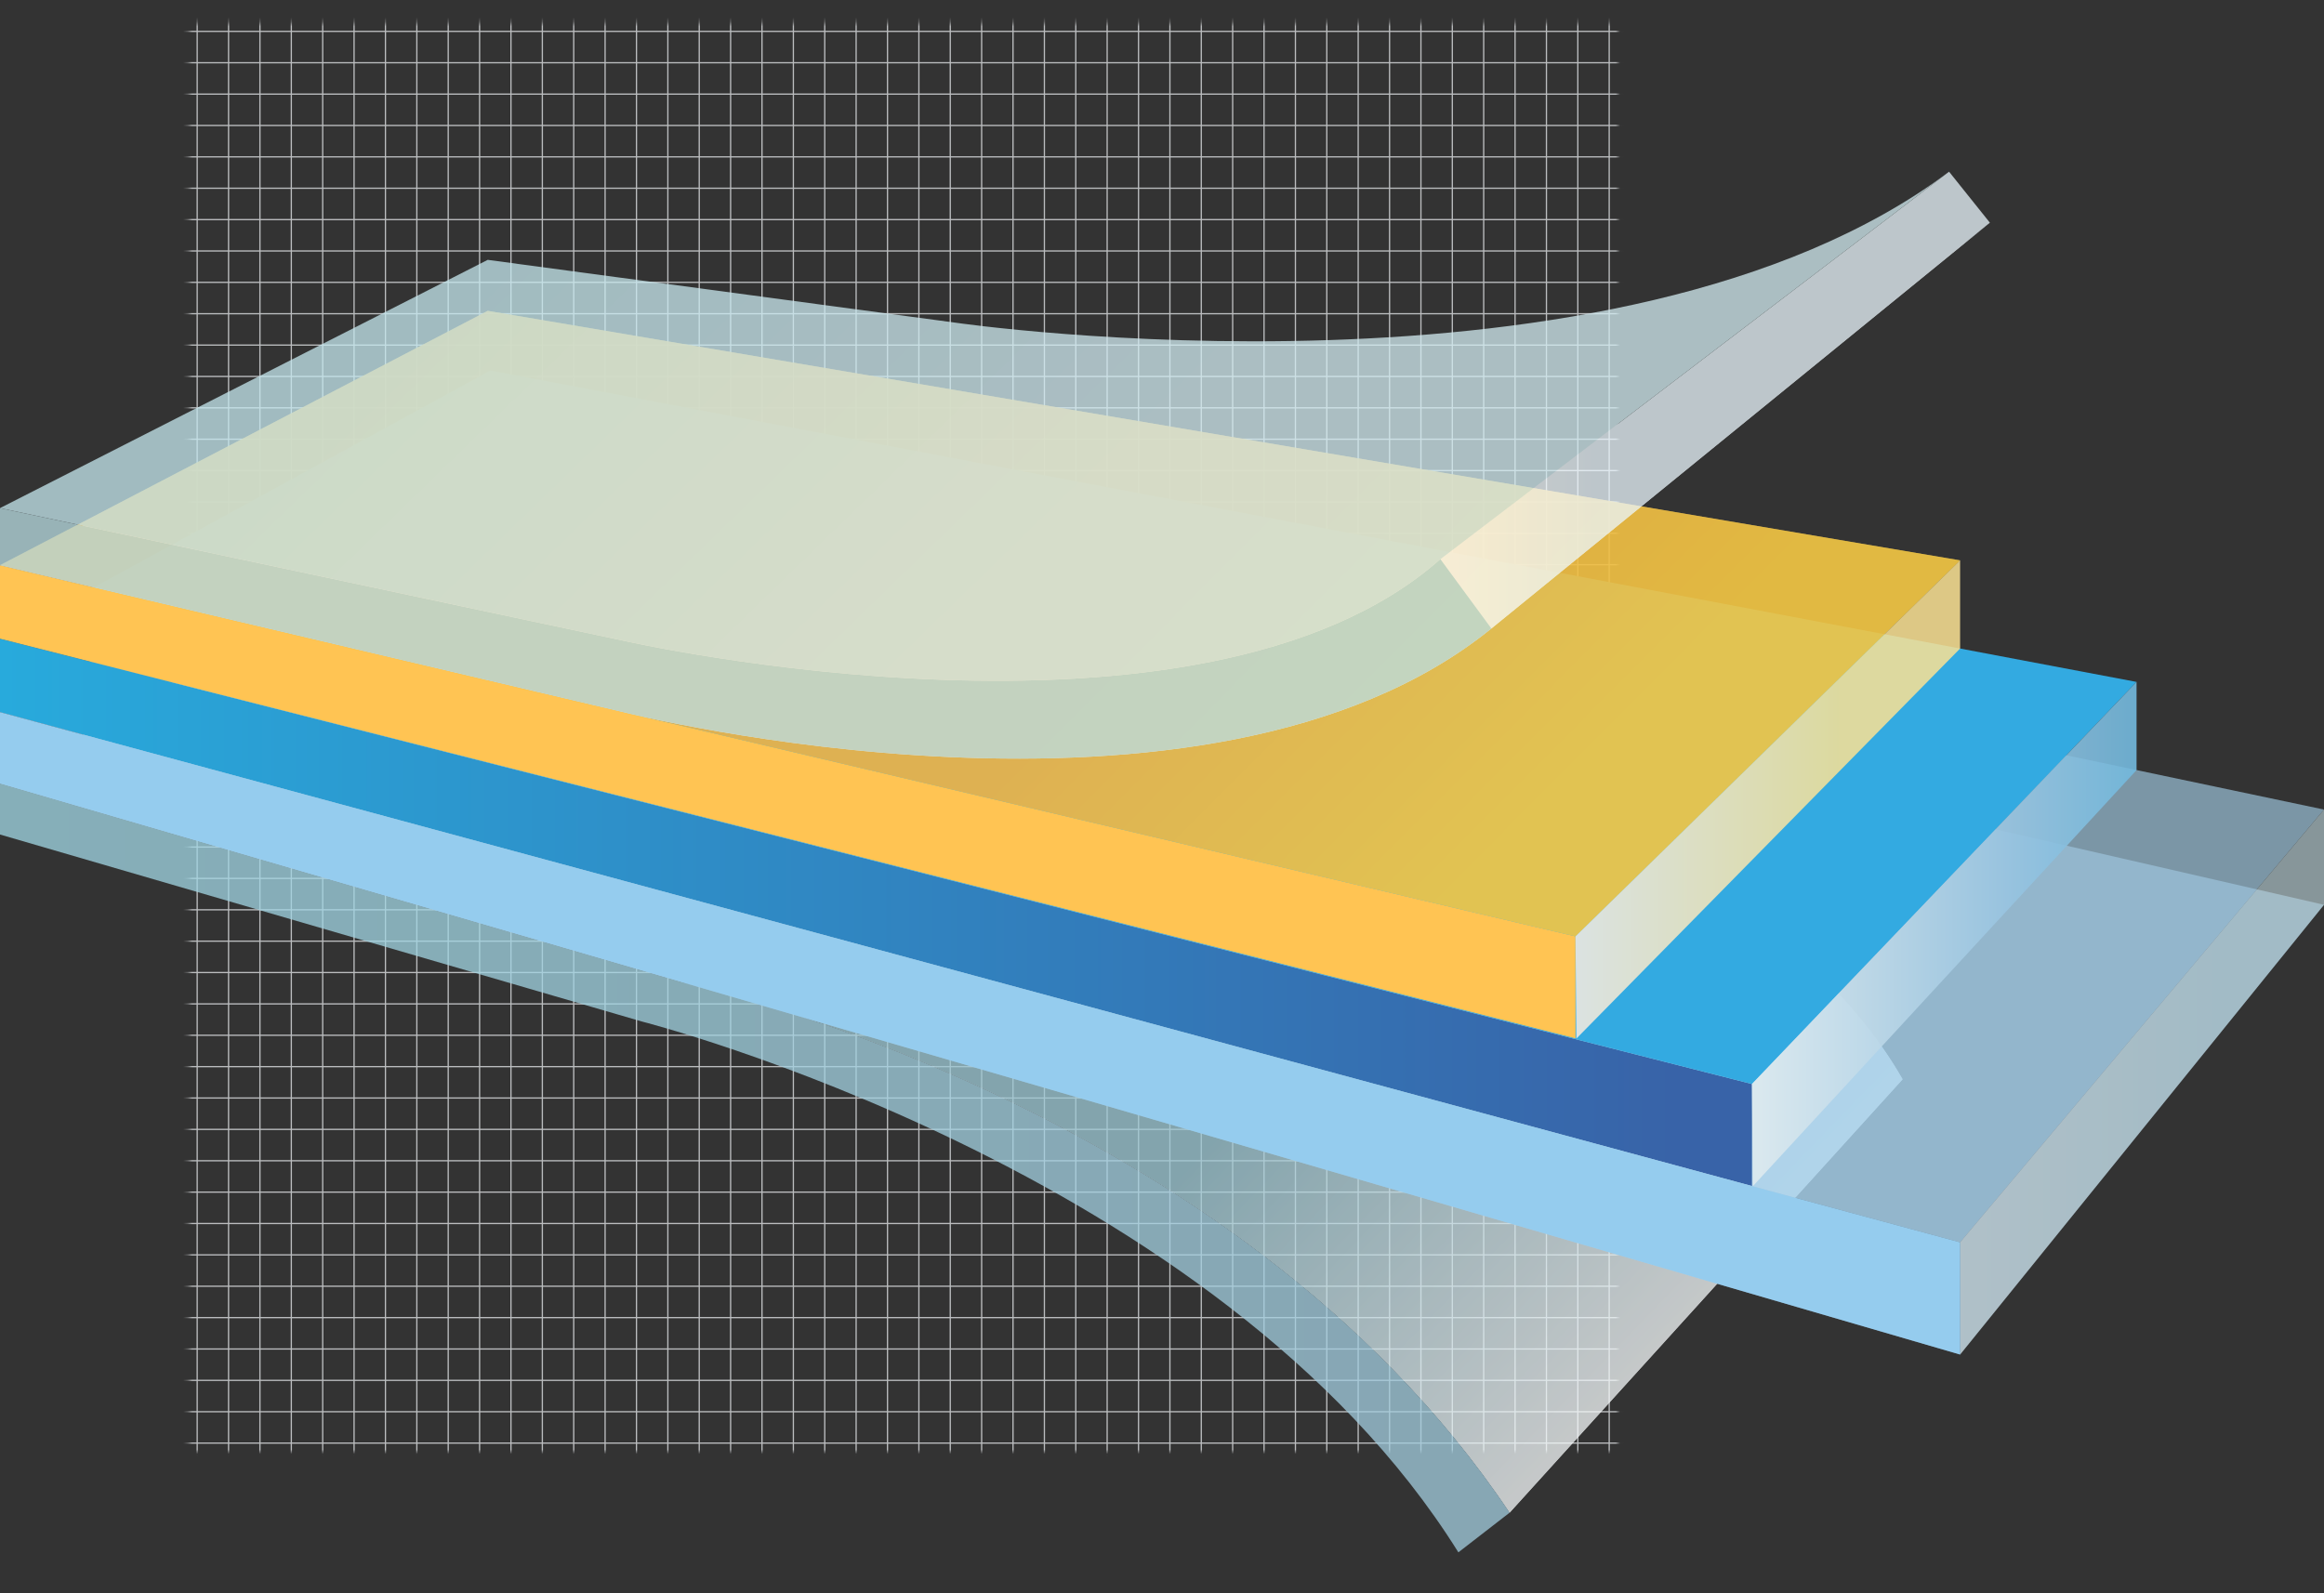<?xml version="1.0" encoding="utf-8"?>
<!-- Generator: Adobe Illustrator 16.0.0, SVG Export Plug-In . SVG Version: 6.00 Build 0)  -->
<!DOCTYPE svg PUBLIC "-//W3C//DTD SVG 1.1//EN" "http://www.w3.org/Graphics/SVG/1.1/DTD/svg11.dtd">
<svg version="1.1" id="Layer_1" xmlns="http://www.w3.org/2000/svg" xmlns:xlink="http://www.w3.org/1999/xlink" x="0px" y="0px"
	 width="520.831px" height="357.139px" viewBox="0 0 520.831 357.139" enable-background="new 0 0 520.831 357.139"
	 xml:space="preserve">
<rect x="0" y="0" width="520.831" height="357.139" fill="#333333" stroke="none"/>
<defs>
	<filter id="Adobe_OpacityMaskFilter" filterUnits="userSpaceOnUse" x="29.576" y="-7.584" width="345.679" height="345.679">
		<feColorMatrix  type="matrix" values="1 0 0 0 0  0 1 0 0 0  0 0 1 0 0  0 0 0 1 0"/>
	</filter>
</defs>
<mask maskUnits="userSpaceOnUse" x="29.576" y="-7.584" width="345.679" height="345.679" id="SVGID_1_">
	<g filter="url(#Adobe_OpacityMaskFilter)">
		<radialGradient id="SVGID_2_" cx="202.416" cy="165.256" r="160.182" gradientUnits="userSpaceOnUse">
			<stop  offset="0" style="stop-color:#FFFFFF"/>
			<stop  offset="1" style="stop-color:#231F20"/>
		</radialGradient>
		<rect x="42.234" y="5.074" fill="url(#SVGID_2_)" width="320.363" height="320.364"/>
	</g>
</mask>
<g mask="url(#SVGID_1_)">
	<g>
		
			<line fill="none" stroke="#BBBDBF" stroke-width="0.283" stroke-miterlimit="10" x1="29.576" y1="-0.001" x2="375.254" y2="-0.001"/>
		
			<line fill="none" stroke="#BBBDBF" stroke-width="0.283" stroke-miterlimit="10" x1="29.576" y1="7.031" x2="375.254" y2="7.031"/>
		
			<line fill="none" stroke="#BBBDBF" stroke-width="0.283" stroke-miterlimit="10" x1="29.576" y1="14.063" x2="375.254" y2="14.063"/>
		
			<line fill="none" stroke="#BBBDBF" stroke-width="0.283" stroke-miterlimit="10" x1="29.576" y1="21.096" x2="375.254" y2="21.096"/>
		
			<line fill="none" stroke="#BBBDBF" stroke-width="0.283" stroke-miterlimit="10" x1="29.576" y1="28.127" x2="375.254" y2="28.127"/>
		
			<line fill="none" stroke="#BBBDBF" stroke-width="0.283" stroke-miterlimit="10" x1="29.576" y1="35.16" x2="375.254" y2="35.16"/>
		
			<line fill="none" stroke="#BBBDBF" stroke-width="0.283" stroke-miterlimit="10" x1="29.576" y1="42.192" x2="375.254" y2="42.192"/>
		
			<line fill="none" stroke="#BBBDBF" stroke-width="0.283" stroke-miterlimit="10" x1="29.576" y1="49.224" x2="375.254" y2="49.224"/>
		
			<line fill="none" stroke="#BBBDBF" stroke-width="0.283" stroke-miterlimit="10" x1="29.576" y1="56.256" x2="375.254" y2="56.256"/>
		
			<line fill="none" stroke="#BBBDBF" stroke-width="0.283" stroke-miterlimit="10" x1="29.576" y1="63.288" x2="375.254" y2="63.288"/>
		
			<line fill="none" stroke="#BBBDBF" stroke-width="0.283" stroke-miterlimit="10" x1="29.577" y1="70.32" x2="375.254" y2="70.32"/>
		
			<line fill="none" stroke="#BBBDBF" stroke-width="0.283" stroke-miterlimit="10" x1="29.576" y1="77.353" x2="375.254" y2="77.353"/>
		
			<line fill="none" stroke="#BBBDBF" stroke-width="0.283" stroke-miterlimit="10" x1="29.576" y1="84.385" x2="375.254" y2="84.385"/>
		
			<line fill="none" stroke="#BBBDBF" stroke-width="0.283" stroke-miterlimit="10" x1="29.576" y1="91.417" x2="375.254" y2="91.417"/>
		
			<line fill="none" stroke="#BBBDBF" stroke-width="0.283" stroke-miterlimit="10" x1="29.577" y1="98.449" x2="375.254" y2="98.449"/>
		
			<line fill="none" stroke="#BBBDBF" stroke-width="0.283" stroke-miterlimit="10" x1="29.576" y1="105.481" x2="375.254" y2="105.481"/>
		
			<line fill="none" stroke="#BBBDBF" stroke-width="0.283" stroke-miterlimit="10" x1="29.576" y1="112.513" x2="375.254" y2="112.513"/>
		
			<line fill="none" stroke="#BBBDBF" stroke-width="0.283" stroke-miterlimit="10" x1="29.576" y1="119.545" x2="375.254" y2="119.545"/>
		
			<line fill="none" stroke="#BBBDBF" stroke-width="0.283" stroke-miterlimit="10" x1="29.577" y1="126.577" x2="375.254" y2="126.577"/>
		
			<line fill="none" stroke="#BBBDBF" stroke-width="0.283" stroke-miterlimit="10" x1="29.576" y1="133.609" x2="375.254" y2="133.609"/>
		
			<line fill="none" stroke="#BBBDBF" stroke-width="0.283" stroke-miterlimit="10" x1="29.576" y1="140.642" x2="375.254" y2="140.642"/>
		
			<line fill="none" stroke="#BBBDBF" stroke-width="0.283" stroke-miterlimit="10" x1="29.576" y1="147.674" x2="375.254" y2="147.674"/>
		
			<line fill="none" stroke="#BBBDBF" stroke-width="0.283" stroke-miterlimit="10" x1="29.577" y1="154.706" x2="375.254" y2="154.706"/>
		
			<line fill="none" stroke="#BBBDBF" stroke-width="0.283" stroke-miterlimit="10" x1="29.576" y1="161.738" x2="375.254" y2="161.738"/>
		
			<line fill="none" stroke="#BBBDBF" stroke-width="0.283" stroke-miterlimit="10" x1="29.576" y1="168.771" x2="375.254" y2="168.771"/>
		
			<line fill="none" stroke="#BBBDBF" stroke-width="0.283" stroke-miterlimit="10" x1="29.577" y1="175.806" x2="375.254" y2="175.806"/>
		
			<line fill="none" stroke="#BBBDBF" stroke-width="0.283" stroke-miterlimit="10" x1="29.576" y1="182.837" x2="375.254" y2="182.837"/>
		
			<line fill="none" stroke="#BBBDBF" stroke-width="0.283" stroke-miterlimit="10" x1="29.576" y1="189.869" x2="375.254" y2="189.869"/>
		
			<line fill="none" stroke="#BBBDBF" stroke-width="0.283" stroke-miterlimit="10" x1="29.576" y1="196.901" x2="375.254" y2="196.901"/>
		
			<line fill="none" stroke="#BBBDBF" stroke-width="0.283" stroke-miterlimit="10" x1="29.577" y1="203.934" x2="375.254" y2="203.934"/>
		
			<line fill="none" stroke="#BBBDBF" stroke-width="0.283" stroke-miterlimit="10" x1="29.576" y1="210.966" x2="375.254" y2="210.966"/>
		
			<line fill="none" stroke="#BBBDBF" stroke-width="0.283" stroke-miterlimit="10" x1="29.576" y1="217.998" x2="375.254" y2="217.998"/>
		
			<line fill="none" stroke="#BBBDBF" stroke-width="0.283" stroke-miterlimit="10" x1="29.576" y1="225.03" x2="375.254" y2="225.03"/>
		
			<line fill="none" stroke="#BBBDBF" stroke-width="0.283" stroke-miterlimit="10" x1="29.577" y1="232.062" x2="375.254" y2="232.062"/>
		
			<line fill="none" stroke="#BBBDBF" stroke-width="0.283" stroke-miterlimit="10" x1="29.576" y1="239.094" x2="375.254" y2="239.094"/>
		
			<line fill="none" stroke="#BBBDBF" stroke-width="0.283" stroke-miterlimit="10" x1="29.576" y1="246.126" x2="375.254" y2="246.126"/>
		
			<line fill="none" stroke="#BBBDBF" stroke-width="0.283" stroke-miterlimit="10" x1="29.576" y1="253.158" x2="375.254" y2="253.158"/>
		
			<line fill="none" stroke="#BBBDBF" stroke-width="0.283" stroke-miterlimit="10" x1="29.577" y1="260.19" x2="375.254" y2="260.19"/>
		
			<line fill="none" stroke="#BBBDBF" stroke-width="0.283" stroke-miterlimit="10" x1="29.576" y1="267.223" x2="375.254" y2="267.223"/>
		
			<line fill="none" stroke="#BBBDBF" stroke-width="0.283" stroke-miterlimit="10" x1="29.576" y1="274.255" x2="375.254" y2="274.255"/>
		
			<line fill="none" stroke="#BBBDBF" stroke-width="0.283" stroke-miterlimit="10" x1="29.576" y1="281.287" x2="375.254" y2="281.287"/>
		
			<line fill="none" stroke="#BBBDBF" stroke-width="0.283" stroke-miterlimit="10" x1="29.577" y1="288.319" x2="375.254" y2="288.319"/>
		
			<line fill="none" stroke="#BBBDBF" stroke-width="0.283" stroke-miterlimit="10" x1="29.576" y1="295.352" x2="375.254" y2="295.352"/>
		
			<line fill="none" stroke="#BBBDBF" stroke-width="0.283" stroke-miterlimit="10" x1="29.576" y1="302.384" x2="375.254" y2="302.384"/>
		
			<line fill="none" stroke="#BBBDBF" stroke-width="0.283" stroke-miterlimit="10" x1="29.576" y1="309.415" x2="375.254" y2="309.415"/>
		
			<line fill="none" stroke="#BBBDBF" stroke-width="0.283" stroke-miterlimit="10" x1="29.577" y1="316.447" x2="375.254" y2="316.447"/>
		
			<line fill="none" stroke="#BBBDBF" stroke-width="0.283" stroke-miterlimit="10" x1="29.576" y1="323.479" x2="375.254" y2="323.479"/>
		
			<line fill="none" stroke="#BBBDBF" stroke-width="0.283" stroke-miterlimit="10" x1="29.576" y1="330.512" x2="375.254" y2="330.512"/>
	</g>
	<g>
		
			<line fill="none" stroke="#BBBDBF" stroke-width="0.283" stroke-miterlimit="10" x1="367.67" y1="-7.584" x2="367.67" y2="338.095"/>
		
			<line fill="none" stroke="#BBBDBF" stroke-width="0.283" stroke-miterlimit="10" x1="360.638" y1="-7.584" x2="360.638" y2="338.095"/>
		
			<line fill="none" stroke="#BBBDBF" stroke-width="0.283" stroke-miterlimit="10" x1="353.606" y1="-7.584" x2="353.606" y2="338.095"/>
		
			<line fill="none" stroke="#BBBDBF" stroke-width="0.283" stroke-miterlimit="10" x1="346.574" y1="-7.584" x2="346.574" y2="338.095"/>
		
			<line fill="none" stroke="#BBBDBF" stroke-width="0.283" stroke-miterlimit="10" x1="339.542" y1="-7.584" x2="339.542" y2="338.095"/>
		
			<line fill="none" stroke="#BBBDBF" stroke-width="0.283" stroke-miterlimit="10" x1="332.51" y1="-7.584" x2="332.51" y2="338.095"/>
		
			<line fill="none" stroke="#BBBDBF" stroke-width="0.283" stroke-miterlimit="10" x1="325.478" y1="-7.584" x2="325.478" y2="338.095"/>
		
			<line fill="none" stroke="#BBBDBF" stroke-width="0.283" stroke-miterlimit="10" x1="318.445" y1="-7.584" x2="318.445" y2="338.095"/>
		
			<line fill="none" stroke="#BBBDBF" stroke-width="0.283" stroke-miterlimit="10" x1="311.413" y1="-7.584" x2="311.413" y2="338.095"/>
		
			<line fill="none" stroke="#BBBDBF" stroke-width="0.283" stroke-miterlimit="10" x1="304.381" y1="-7.584" x2="304.381" y2="338.095"/>
		
			<line fill="none" stroke="#BBBDBF" stroke-width="0.283" stroke-miterlimit="10" x1="297.349" y1="-7.584" x2="297.349" y2="338.095"/>
		
			<line fill="none" stroke="#BBBDBF" stroke-width="0.283" stroke-miterlimit="10" x1="290.317" y1="-7.584" x2="290.317" y2="338.095"/>
		
			<line fill="none" stroke="#BBBDBF" stroke-width="0.283" stroke-miterlimit="10" x1="283.285" y1="-7.584" x2="283.285" y2="338.095"/>
		
			<line fill="none" stroke="#BBBDBF" stroke-width="0.283" stroke-miterlimit="10" x1="276.252" y1="-7.584" x2="276.252" y2="338.095"/>
		
			<line fill="none" stroke="#BBBDBF" stroke-width="0.283" stroke-miterlimit="10" x1="269.22" y1="-7.584" x2="269.22" y2="338.095"/>
		
			<line fill="none" stroke="#BBBDBF" stroke-width="0.283" stroke-miterlimit="10" x1="262.188" y1="-7.584" x2="262.188" y2="338.095"/>
		
			<line fill="none" stroke="#BBBDBF" stroke-width="0.283" stroke-miterlimit="10" x1="255.156" y1="-7.584" x2="255.156" y2="338.095"/>
		
			<line fill="none" stroke="#BBBDBF" stroke-width="0.283" stroke-miterlimit="10" x1="248.124" y1="-7.584" x2="248.124" y2="338.095"/>
		
			<line fill="none" stroke="#BBBDBF" stroke-width="0.283" stroke-miterlimit="10" x1="241.092" y1="-7.584" x2="241.092" y2="338.095"/>
		
			<line fill="none" stroke="#BBBDBF" stroke-width="0.283" stroke-miterlimit="10" x1="234.06" y1="-7.584" x2="234.06" y2="338.095"/>
		
			<line fill="none" stroke="#BBBDBF" stroke-width="0.283" stroke-miterlimit="10" x1="227.028" y1="-7.584" x2="227.028" y2="338.095"/>
		
			<line fill="none" stroke="#BBBDBF" stroke-width="0.283" stroke-miterlimit="10" x1="219.996" y1="-7.584" x2="219.996" y2="338.095"/>
		
			<line fill="none" stroke="#BBBDBF" stroke-width="0.283" stroke-miterlimit="10" x1="212.963" y1="-7.584" x2="212.963" y2="338.095"/>
		
			<line fill="none" stroke="#BBBDBF" stroke-width="0.283" stroke-miterlimit="10" x1="205.931" y1="-7.584" x2="205.931" y2="338.095"/>
		
			<line fill="none" stroke="#BBBDBF" stroke-width="0.283" stroke-miterlimit="10" x1="198.899" y1="-7.584" x2="198.899" y2="338.095"/>
		
			<line fill="none" stroke="#BBBDBF" stroke-width="0.283" stroke-miterlimit="10" x1="191.867" y1="-7.584" x2="191.867" y2="338.095"/>
		
			<line fill="none" stroke="#BBBDBF" stroke-width="0.283" stroke-miterlimit="10" x1="184.834" y1="-7.584" x2="184.834" y2="338.095"/>
		
			<line fill="none" stroke="#BBBDBF" stroke-width="0.283" stroke-miterlimit="10" x1="177.802" y1="-7.584" x2="177.802" y2="338.095"/>
		
			<line fill="none" stroke="#BBBDBF" stroke-width="0.283" stroke-miterlimit="10" x1="170.77" y1="-7.584" x2="170.77" y2="338.095"/>
		
			<line fill="none" stroke="#BBBDBF" stroke-width="0.283" stroke-miterlimit="10" x1="163.738" y1="-7.584" x2="163.738" y2="338.095"/>
		
			<line fill="none" stroke="#BBBDBF" stroke-width="0.283" stroke-miterlimit="10" x1="156.706" y1="-7.584" x2="156.706" y2="338.095"/>
		
			<line fill="none" stroke="#BBBDBF" stroke-width="0.283" stroke-miterlimit="10" x1="149.673" y1="-7.584" x2="149.673" y2="338.095"/>
		
			<line fill="none" stroke="#BBBDBF" stroke-width="0.283" stroke-miterlimit="10" x1="142.641" y1="-7.584" x2="142.641" y2="338.095"/>
		
			<line fill="none" stroke="#BBBDBF" stroke-width="0.283" stroke-miterlimit="10" x1="135.61" y1="-7.584" x2="135.61" y2="338.095"/>
		
			<line fill="none" stroke="#BBBDBF" stroke-width="0.283" stroke-miterlimit="10" x1="128.578" y1="-7.584" x2="128.578" y2="338.095"/>
		
			<line fill="none" stroke="#BBBDBF" stroke-width="0.283" stroke-miterlimit="10" x1="121.545" y1="-7.584" x2="121.545" y2="338.095"/>
		
			<line fill="none" stroke="#BBBDBF" stroke-width="0.283" stroke-miterlimit="10" x1="114.513" y1="-7.584" x2="114.513" y2="338.095"/>
		
			<line fill="none" stroke="#BBBDBF" stroke-width="0.283" stroke-miterlimit="10" x1="107.48" y1="-7.584" x2="107.48" y2="338.095"/>
		
			<line fill="none" stroke="#BBBDBF" stroke-width="0.283" stroke-miterlimit="10" x1="100.448" y1="-7.584" x2="100.448" y2="338.095"/>
		
			<line fill="none" stroke="#BBBDBF" stroke-width="0.283" stroke-miterlimit="10" x1="93.417" y1="-7.584" x2="93.417" y2="338.095"/>
		
			<line fill="none" stroke="#BBBDBF" stroke-width="0.283" stroke-miterlimit="10" x1="86.384" y1="-7.584" x2="86.384" y2="338.095"/>
		
			<line fill="none" stroke="#BBBDBF" stroke-width="0.283" stroke-miterlimit="10" x1="79.352" y1="-7.584" x2="79.352" y2="338.095"/>
		
			<line fill="none" stroke="#BBBDBF" stroke-width="0.283" stroke-miterlimit="10" x1="72.32" y1="-7.584" x2="72.32" y2="338.095"/>
		
			<line fill="none" stroke="#BBBDBF" stroke-width="0.283" stroke-miterlimit="10" x1="65.288" y1="-7.584" x2="65.288" y2="338.095"/>
		
			<line fill="none" stroke="#BBBDBF" stroke-width="0.283" stroke-miterlimit="10" x1="58.255" y1="-7.584" x2="58.255" y2="338.095"/>
		
			<line fill="none" stroke="#BBBDBF" stroke-width="0.283" stroke-miterlimit="10" x1="51.224" y1="-7.584" x2="51.224" y2="338.095"/>
		
			<line fill="none" stroke="#BBBDBF" stroke-width="0.283" stroke-miterlimit="10" x1="44.191" y1="-7.584" x2="44.191" y2="338.095"/>
		
			<line fill="none" stroke="#BBBDBF" stroke-width="0.283" stroke-miterlimit="10" x1="37.159" y1="-7.584" x2="37.159" y2="338.095"/>
	</g>
</g>
<g opacity="0.75">
	<path fill="#FFFFFF" d="M113.309,109.529l98.893,22.575c0,0,171.088,34.217,214.184,109.829l-88.063,97.14
		c-61.637-92.332-185.411-118.889-185.411-118.889L0,175.629L113.309,109.529z"/>
	<linearGradient id="SVGID_3_" gradientUnits="userSpaceOnUse" x1="99.408" y1="95.871" x2="399.488" y2="386.271">
		<stop  offset="0.56" style="stop-color:#9DC9D5"/>
		<stop  offset="0.84" style="stop-color:#FFFFFF"/>
	</linearGradient>
	<path fill="url(#SVGID_3_)" d="M113.309,109.529l98.893,22.575c0,0,171.088,34.217,214.184,109.829l-88.063,97.14
		c-61.637-92.332-185.411-118.889-185.411-118.889L0,175.629L113.309,109.529z"/>
	<linearGradient id="SVGID_4_" gradientUnits="userSpaceOnUse" x1="0" y1="261.8" x2="338.322" y2="261.8">
		<stop  offset="0" style="stop-color:#A2D8E5"/>
		<stop  offset="1" style="stop-color:#A3CDDF"/>
	</linearGradient>
	<path fill="url(#SVGID_4_)" d="M338.322,339.073c-61.637-92.332-185.411-118.889-185.411-118.889L0,175.629v11.434l143.828,41.909
		c0,0,129.228,32.829,183.008,118.998L338.322,339.073z"/>
</g>
<polygon opacity="0.5" fill="#AAD3F0" points="520.831,202.816 113.309,109.216 0,175.629 439.277,303.627 "/>
<g opacity="0.6">
	<polygon fill="#ACD9F4" points="439.277,278.476 0,159.623 113.309,95.61 520.831,181.468 	"/>
	<linearGradient id="SVGID_5_" gradientUnits="userSpaceOnUse" x1="439.63" y1="242.548" x2="529.303" y2="242.548">
		<stop  offset="0" style="stop-color:#E9F5F6"/>
		<stop  offset="0.661" style="stop-color:#CFEBF2"/>
	</linearGradient>
	<polygon opacity="0.9" fill="url(#SVGID_5_)" points="520.831,181.468 520.831,202.816 439.277,303.627 439.277,278.476 	"/>
</g>
<g>
	<linearGradient id="SVGID_6_" gradientUnits="userSpaceOnUse" x1="0" y1="204.507" x2="392.629" y2="204.507">
		<stop  offset="0" style="stop-color:#28AADC"/>
		<stop  offset="0.957" style="stop-color:#3863A8"/>
	</linearGradient>
	<polygon fill="url(#SVGID_6_)" points="392.629,265.854 0,159.623 0,143.159 392.629,242.987 	"/>
	<polygon fill="#33AAE1" points="0,143.159 392.629,242.987 478.823,152.856 109.883,83.037 	"/>
</g>
<g>
	<polygon fill="#FFC453" points="353.084,232.762 0,143.159 0,126.695 353.084,209.896 	"/>
	<polygon opacity="0.7" fill="#F1CF63" points="0,126.695 353.084,209.896 439.277,125.611 109.303,69.68 	"/>
	<defs>
		<filter id="Adobe_OpacityMaskFilter_1_" filterUnits="userSpaceOnUse" x="0" y="69.68" width="439.277" height="140.217">
			<feFlood  style="flood-color:white;flood-opacity:1" result="back"/>
			<feBlend  in="SourceGraphic" in2="back" mode="normal"/>
		</filter>
	</defs>
	<mask maskUnits="userSpaceOnUse" x="0" y="69.68" width="439.277" height="140.217" id="SVGID_7_">
		<g filter="url(#Adobe_OpacityMaskFilter_1_)">
			<defs>
				<filter id="Adobe_OpacityMaskFilter_2_" filterUnits="userSpaceOnUse" x="0" y="69.68" width="439.277" height="140.217">
					<feFlood  style="flood-color:white;flood-opacity:1" result="back"/>
					<feBlend  in="SourceGraphic" in2="back" mode="normal"/>
				</filter>
			</defs>
			<mask maskUnits="userSpaceOnUse" x="0" y="69.68" width="439.277" height="140.217" id="SVGID_7_">
				<g filter="url(#Adobe_OpacityMaskFilter_2_)">
				</g>
			</mask>
			<linearGradient id="SVGID_8_" gradientUnits="userSpaceOnUse" x1="125.214" y1="32.201" x2="340.325" y2="246.236">
				<stop  offset="0.56" style="stop-color:#FFFFFF"/>
				<stop  offset="0.853" style="stop-color:#000000"/>
			</linearGradient>
			<polygon mask="url(#SVGID_7_)" fill="url(#SVGID_8_)" points="0,126.695 353.084,209.896 439.277,125.611 109.303,69.68 			"/>
		</g>
	</mask>
	<linearGradient id="SVGID_9_" gradientUnits="userSpaceOnUse" x1="125.214" y1="32.201" x2="340.325" y2="246.236">
		<stop  offset="0.56" style="stop-color:#EFAA3A"/>
		<stop  offset="0.853" style="stop-color:#F3C33A"/>
	</linearGradient>
	<polygon opacity="0.7" fill="url(#SVGID_9_)" points="0,126.695 353.084,209.896 439.277,125.611 109.303,69.68 	"/>
	<linearGradient id="SVGID_10_" gradientUnits="userSpaceOnUse" x1="353.084" y1="179.213" x2="439.277" y2="179.213">
		<stop  offset="0" style="stop-color:#F8EDE1"/>
		<stop  offset="0.685" style="stop-color:#FAE293"/>
	</linearGradient>
	<polygon opacity="0.85" fill="url(#SVGID_10_)" points="353.084,209.896 353.275,232.814 439.277,145.373 439.277,125.611 	"/>
</g>
<linearGradient id="SVGID_11_" gradientUnits="userSpaceOnUse" x1="392.629" y1="209.38" x2="478.823" y2="209.38">
	<stop  offset="0.024" style="stop-color:#DEEAEF"/>
	<stop  offset="0.675" style="stop-color:#98C4E1"/>
	<stop  offset="1" style="stop-color:#72B9DE"/>
</linearGradient>
<polygon opacity="0.9" fill="url(#SVGID_11_)" points="392.629,242.987 392.82,265.904 478.823,172.618 478.823,152.856 "/>
<g opacity="0.75">
	<g>
		<path fill="#F1F9FD" d="M334.225,140.886c-63.918,51.873-194.491,18.737-194.491,18.737L0,126.695l109.303-52.442l130.108,22.054
			c0,0,103.74,37.503,206.54-46.39L334.225,140.886z"/>
		<linearGradient id="SVGID_12_" gradientUnits="userSpaceOnUse" x1="322.791" y1="89.685" x2="445.951" y2="89.685">
			<stop  offset="0" style="stop-color:#FFFFFF"/>
			<stop  offset="0.281" style="stop-color:#EBF7FD"/>
		</linearGradient>
		<polygon fill="url(#SVGID_12_)" points="436.804,38.484 322.792,125.337 334.225,140.886 445.951,49.917 		"/>
		<path fill="#B9DDE3" d="M322.792,125.337c-53.903,47.73-183.057,18.279-183.057,18.279L0,113.892v12.804l139.734,32.928
			c0,0,130.572,33.136,194.491-18.737L322.792,125.337z"/>
	</g>
	<linearGradient id="SVGID_13_" gradientUnits="userSpaceOnUse" x1="150.254" y1="6.043" x2="443.878" y2="308.271">
		<stop  offset="0" style="stop-color:#C5E8EF"/>
		<stop  offset="0.337" style="stop-color:#D3ECF1"/>
	</linearGradient>
	<path fill="url(#SVGID_13_)" d="M139.734,143.616L0,113.892l109.303-55.644l104.756,14.074c0,0,148.762,21.725,222.746-33.837
		l-114.013,86.853C268.888,173.067,139.734,143.616,139.734,143.616z"/>
</g>
<defs>
	<filter id="Adobe_OpacityMaskFilter_3_" filterUnits="userSpaceOnUse" x="0" y="159.623" width="439.277" height="144.004">
		<feFlood  style="flood-color:white;flood-opacity:1" result="back"/>
		<feBlend  in="SourceGraphic" in2="back" mode="normal"/>
	</filter>
</defs>
<mask maskUnits="userSpaceOnUse" x="0" y="159.623" width="439.277" height="144.004" id="SVGID_14_">
	<g filter="url(#Adobe_OpacityMaskFilter_3_)">
		<defs>
			<filter id="Adobe_OpacityMaskFilter_4_" filterUnits="userSpaceOnUse" x="0" y="159.623" width="439.277" height="144.004">
				<feFlood  style="flood-color:white;flood-opacity:1" result="back"/>
				<feBlend  in="SourceGraphic" in2="back" mode="normal"/>
			</filter>
		</defs>
		<mask maskUnits="userSpaceOnUse" x="0" y="159.623" width="439.277" height="144.004" id="SVGID_14_">
			<g filter="url(#Adobe_OpacityMaskFilter_4_)">
			</g>
		</mask>
		<linearGradient id="SVGID_15_" gradientUnits="userSpaceOnUse" x1="0" y1="231.625" x2="439.277" y2="231.625">
			<stop  offset="0" style="stop-color:#FFFFFF"/>
			<stop  offset="1" style="stop-color:#999999"/>
		</linearGradient>
		<polygon mask="url(#SVGID_14_)" fill="url(#SVGID_15_)" points="439.277,303.627 439.277,278.476 0,159.623 0,175.629 		"/>
	</g>
</mask>
<linearGradient id="SVGID_16_" gradientUnits="userSpaceOnUse" x1="0" y1="231.625" x2="439.277" y2="231.625">
	<stop  offset="0" style="stop-color:#95CCEE"/>
	<stop  offset="1" style="stop-color:#95CCEE"/>
</linearGradient>
<polygon fill="url(#SVGID_16_)" points="439.277,303.627 439.277,278.476 0,159.623 0,175.629 "/>
</svg>
